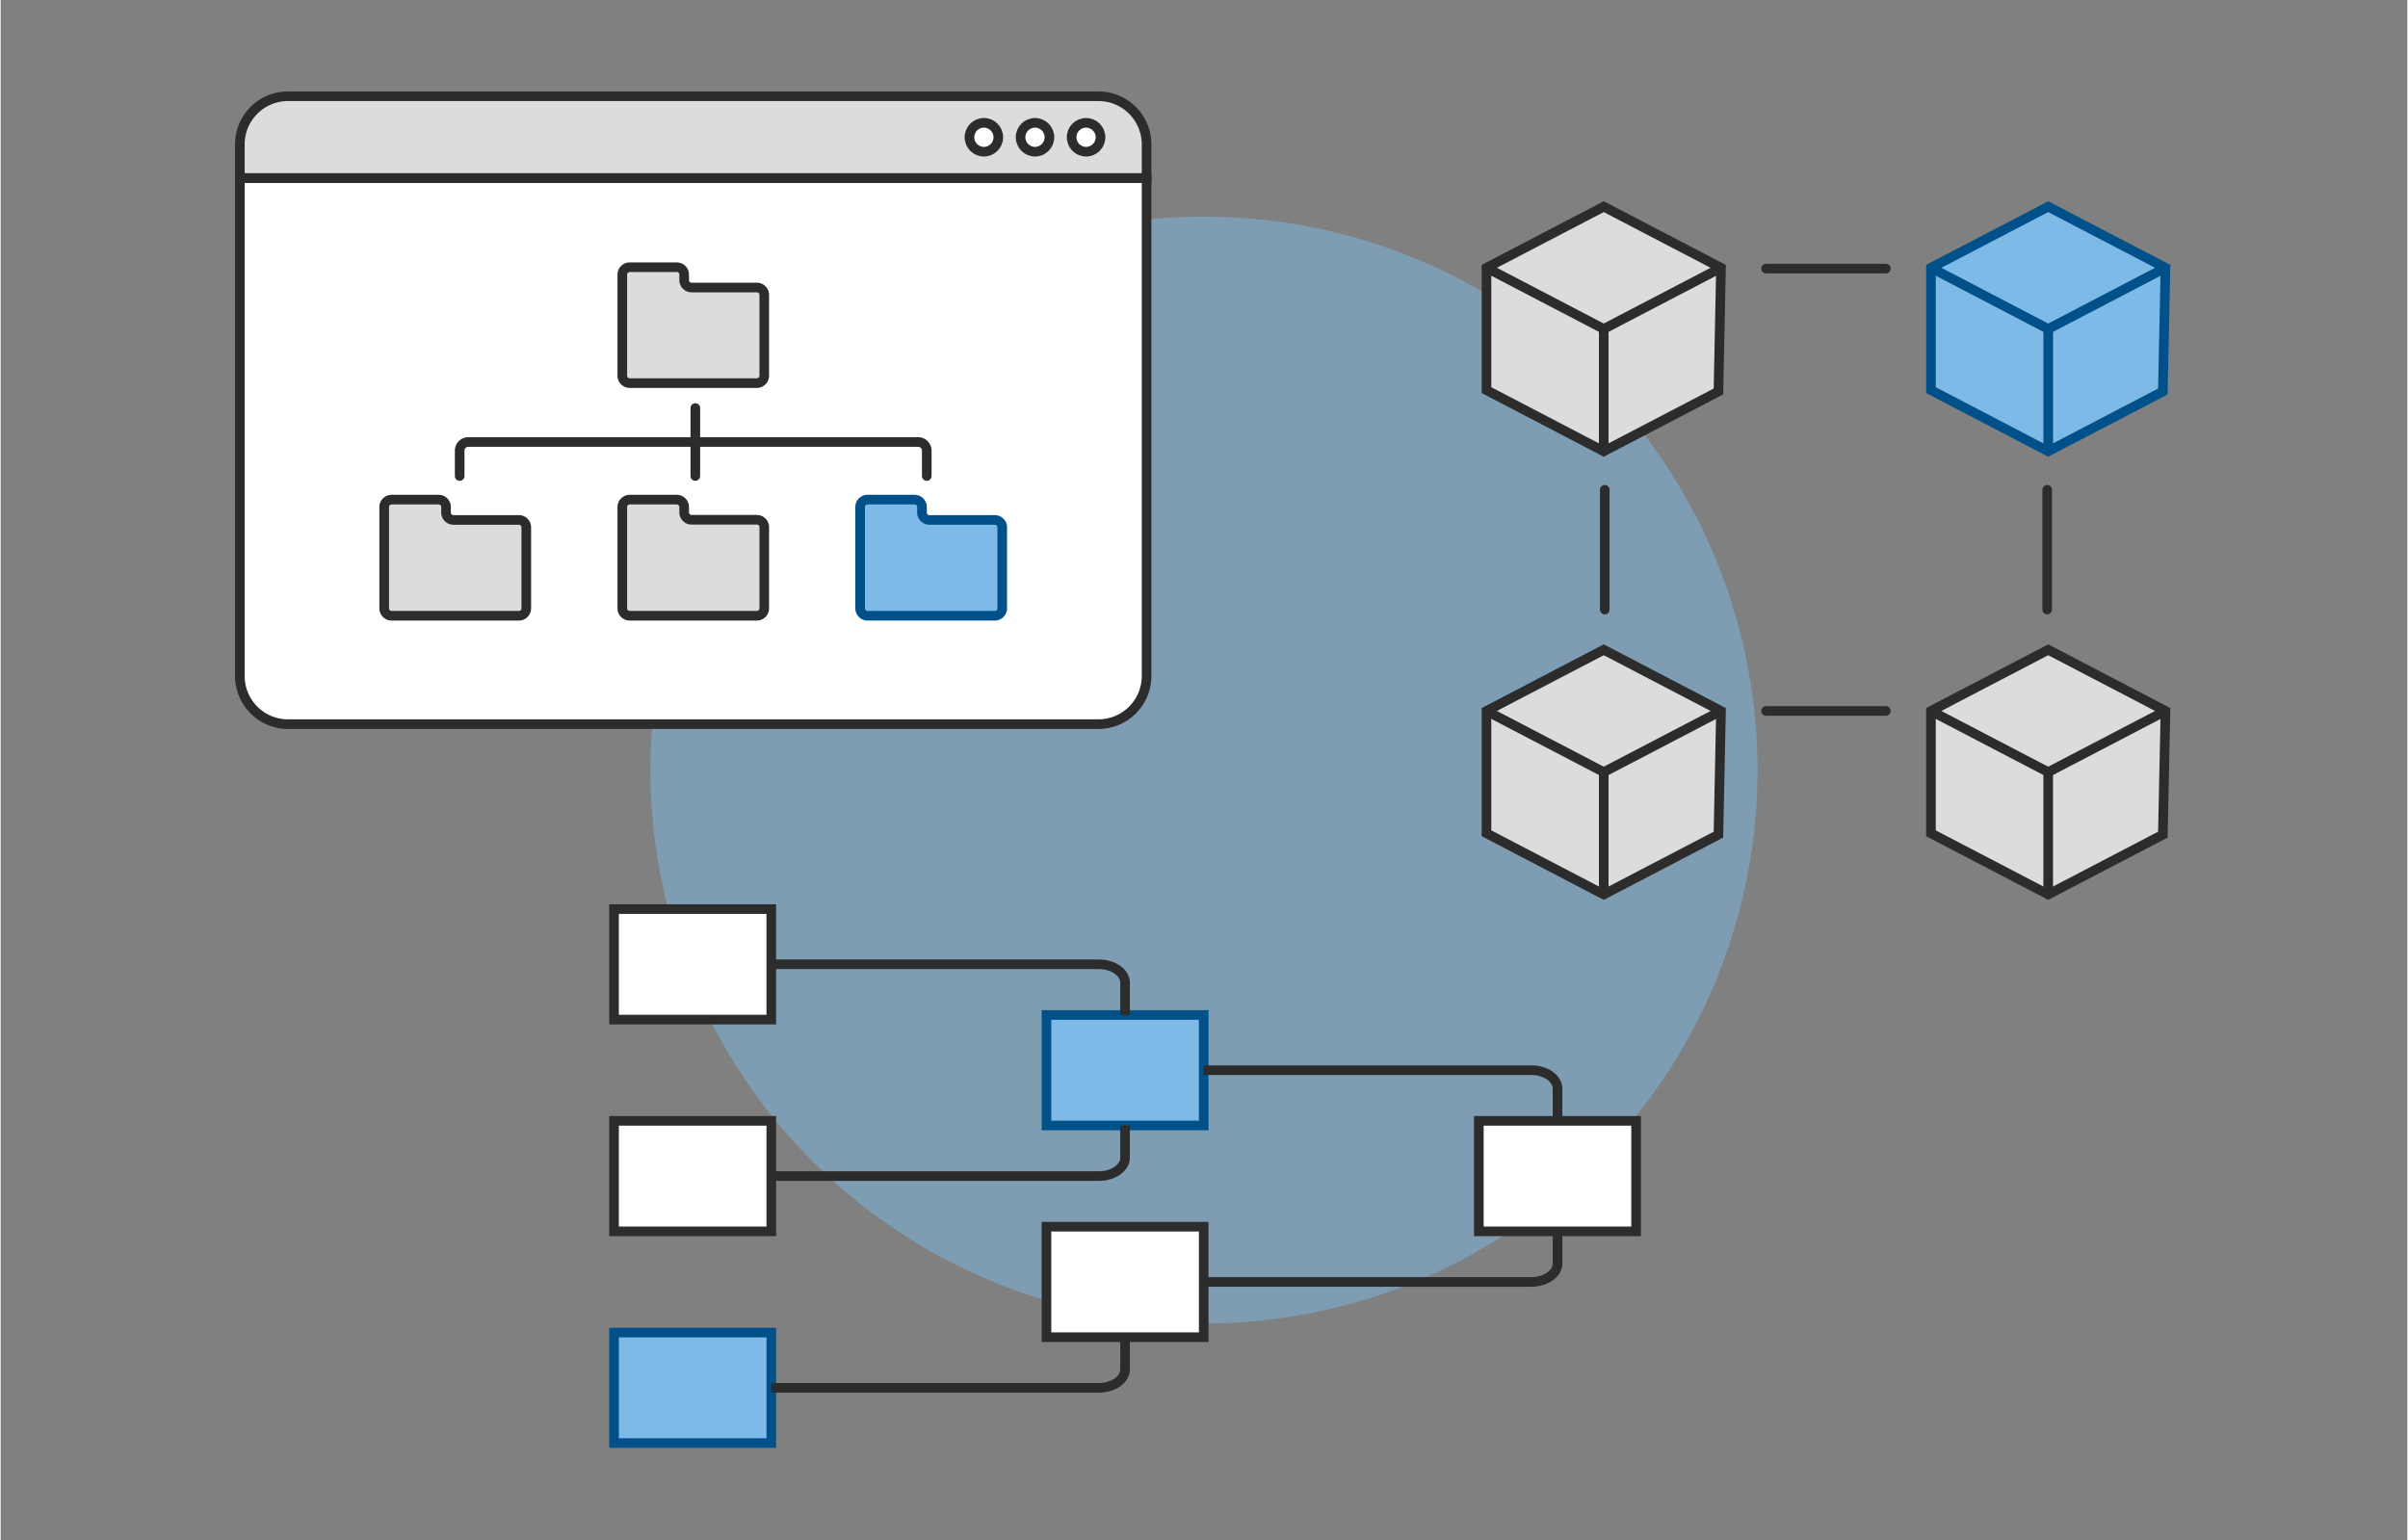 <?xml version="1.0"?>
<svg xmlns="http://www.w3.org/2000/svg" version="1.1" width="1110" height="710" viewBox="0 0 65535 41942"><rect x="0" y="0" width="65535" height="41942" fill="#808080" stroke="none"/><svg viewBox="0 0 500 320" width="65535" height="41942"><defs><style>.cls-1,.cls-4,.cls-8{fill:#7dbae7;}.cls-1{opacity:0.5;}.cls-2,.cls-5{fill:#fff;}.cls-2,.cls-3,.cls-5,.cls-7{stroke:#2c2c2c;}.cls-2,.cls-3,.cls-4,.cls-5,.cls-7,.cls-9{stroke-miterlimit:10;stroke-width:2px;}.cls-3,.cls-6{fill:#dcdcdc;}.cls-4,.cls-9{stroke:#00508a;}.cls-5{stroke-linecap:round;}.cls-7,.cls-9{fill:none;}</style></defs><g id="bg"><circle class="cls-1" cx="250" cy="160" r="115"/></g><g id="draw"><path class="cls-2" d="M49.69,37H238.07a0,0,0,0,1,0,0V140.46a10,10,0,0,1-10,10H59.69a10,10,0,0,1-10-10V37A0,0,0,0,1,49.69,37Z"/><path class="cls-3" d="M59.69,20H228.07a10,10,0,0,1,10,10V37a0,0,0,0,1,0,0H49.69a0,0,0,0,1,0,0V30A10,10,0,0,1,59.69,20Z"/><line class="cls-2" x1="49.69" y1="37" x2="237.46" y2="37"/><circle class="cls-2" cx="225.5" cy="28.52" r="3"/><circle class="cls-2" cx="214.89" cy="28.52" r="3"/><circle class="cls-2" cx="204.27" cy="28.52" r="3"/><path class="cls-3" d="M92.53,106.49v-1.14A1.54,1.54,0,0,0,91,103.81H81.22a1.54,1.54,0,0,0-1.54,1.54V126.4a1.54,1.54,0,0,0,1.54,1.54h26.43a1.54,1.54,0,0,0,1.55-1.54V109.57a1.54,1.54,0,0,0-1.55-1.54H94.07A1.54,1.54,0,0,1,92.53,106.49Z"/><path class="cls-3" d="M142,106.49v-1.14a1.54,1.54,0,0,0-1.54-1.54h-9.77a1.54,1.54,0,0,0-1.54,1.54V126.4a1.54,1.54,0,0,0,1.54,1.54H157.1a1.54,1.54,0,0,0,1.54-1.54V109.57A1.54,1.54,0,0,0,157.1,108H143.51A1.54,1.54,0,0,1,142,106.49Z"/><path class="cls-3" d="M142,58.2V57.06a1.54,1.54,0,0,0-1.54-1.54h-9.77a1.54,1.54,0,0,0-1.54,1.54v21a1.54,1.54,0,0,0,1.54,1.54H157.1a1.54,1.54,0,0,0,1.54-1.54V61.28a1.54,1.54,0,0,0-1.54-1.54H143.51A1.54,1.54,0,0,1,142,58.2Z"/><path class="cls-4" d="M191.41,106.49v-1.14a1.54,1.54,0,0,0-1.54-1.54H180.1a1.54,1.54,0,0,0-1.54,1.54V126.4a1.54,1.54,0,0,0,1.54,1.54h26.44a1.54,1.54,0,0,0,1.54-1.54V109.57a1.54,1.54,0,0,0-1.54-1.54H193A1.54,1.54,0,0,1,191.41,106.49Z"/><path class="cls-5" d="M95.36,98.9V93.64a1.79,1.79,0,0,1,1.8-1.8H190.6a1.8,1.8,0,0,1,1.8,1.8V98.9"/><line class="cls-5" x1="144.32" y1="84.78" x2="144.32" y2="98.9"/><polygon class="cls-6" points="357.41 81.06 357.41 55.64 333.05 42.94 308.69 55.64 308.69 81.06 333.05 93.77 357.41 81.06"/><polygon class="cls-7" points="308.69 81.06 308.69 55.64 333.05 42.94 357.41 55.64 356.88 81.34 333.05 93.77 308.69 81.06"/><polyline class="cls-7" points="357.41 55.64 333.05 68.35 308.69 55.64"/><line class="cls-7" x1="333.05" y1="93.77" x2="333.05" y2="68.35"/><polygon class="cls-8" points="449.75 81.06 449.75 55.64 425.39 42.94 401.03 55.64 401.03 81.06 425.39 93.77 449.75 81.06"/><polygon class="cls-9" points="401.03 81.06 401.03 55.64 425.39 42.94 449.75 55.64 449.21 81.34 425.39 93.77 401.03 81.06"/><polyline class="cls-9" points="449.75 55.64 425.39 68.35 401.03 55.64"/><line class="cls-9" x1="425.39" y1="93.77" x2="425.39" y2="68.35"/><polygon class="cls-6" points="357.41 173.14 357.41 147.72 333.05 135.01 308.69 147.72 308.69 173.14 333.05 185.85 357.41 173.14"/><polygon class="cls-7" points="308.69 173.14 308.69 147.72 333.05 135.01 357.41 147.72 356.88 173.42 333.05 185.85 308.69 173.14"/><polyline class="cls-7" points="357.41 147.72 333.05 160.43 308.69 147.72"/><line class="cls-7" x1="333.05" y1="185.85" x2="333.05" y2="160.43"/><polygon class="cls-6" points="449.75 173.14 449.75 147.72 425.39 135.01 401.03 147.72 401.03 173.14 425.39 185.85 449.75 173.14"/><polygon class="cls-7" points="401.03 173.14 401.03 147.72 425.39 135.01 449.75 147.72 449.21 173.42 425.39 185.85 401.03 173.14"/><polyline class="cls-7" points="449.75 147.72 425.39 160.43 401.03 147.72"/><line class="cls-7" x1="425.39" y1="185.85" x2="425.39" y2="160.43"/><line class="cls-5" x1="366.78" y1="55.81" x2="391.66" y2="55.81"/><line class="cls-5" x1="366.78" y1="147.72" x2="391.66" y2="147.72"/><line class="cls-5" x1="425.18" y1="101.77" x2="425.18" y2="126.65"/><line class="cls-5" x1="333.26" y1="101.77" x2="333.26" y2="126.65"/><rect class="cls-4" x="217.27" y="210.89" width="32.67" height="22.96"/><rect class="cls-2" x="217.27" y="254.88" width="32.67" height="22.96"/><rect class="cls-2" x="127.43" y="188.89" width="32.67" height="22.96"/><rect class="cls-2" x="127.43" y="232.89" width="32.67" height="22.96"/><rect class="cls-2" x="307.1" y="232.89" width="32.67" height="22.96"/><rect class="cls-4" x="127.43" y="276.88" width="32.67" height="22.96"/><path class="cls-7" d="M160.09,200.36h68.06c3,0,5.45,1.72,5.45,3.83v6.7"/><path class="cls-7" d="M160.09,244.36h68.06c3,0,5.45-1.71,5.45-3.82v-6.7"/><path class="cls-7" d="M160.09,288.36h68.06c3,0,5.45-1.71,5.45-3.82v-6.7"/><path class="cls-7" d="M249.93,222.36H318c3,0,5.45,1.72,5.45,3.83v6.7"/><path class="cls-7" d="M249.93,266.36H318c3,0,5.45-1.71,5.45-3.82v-6.7"/></g></svg></svg>
